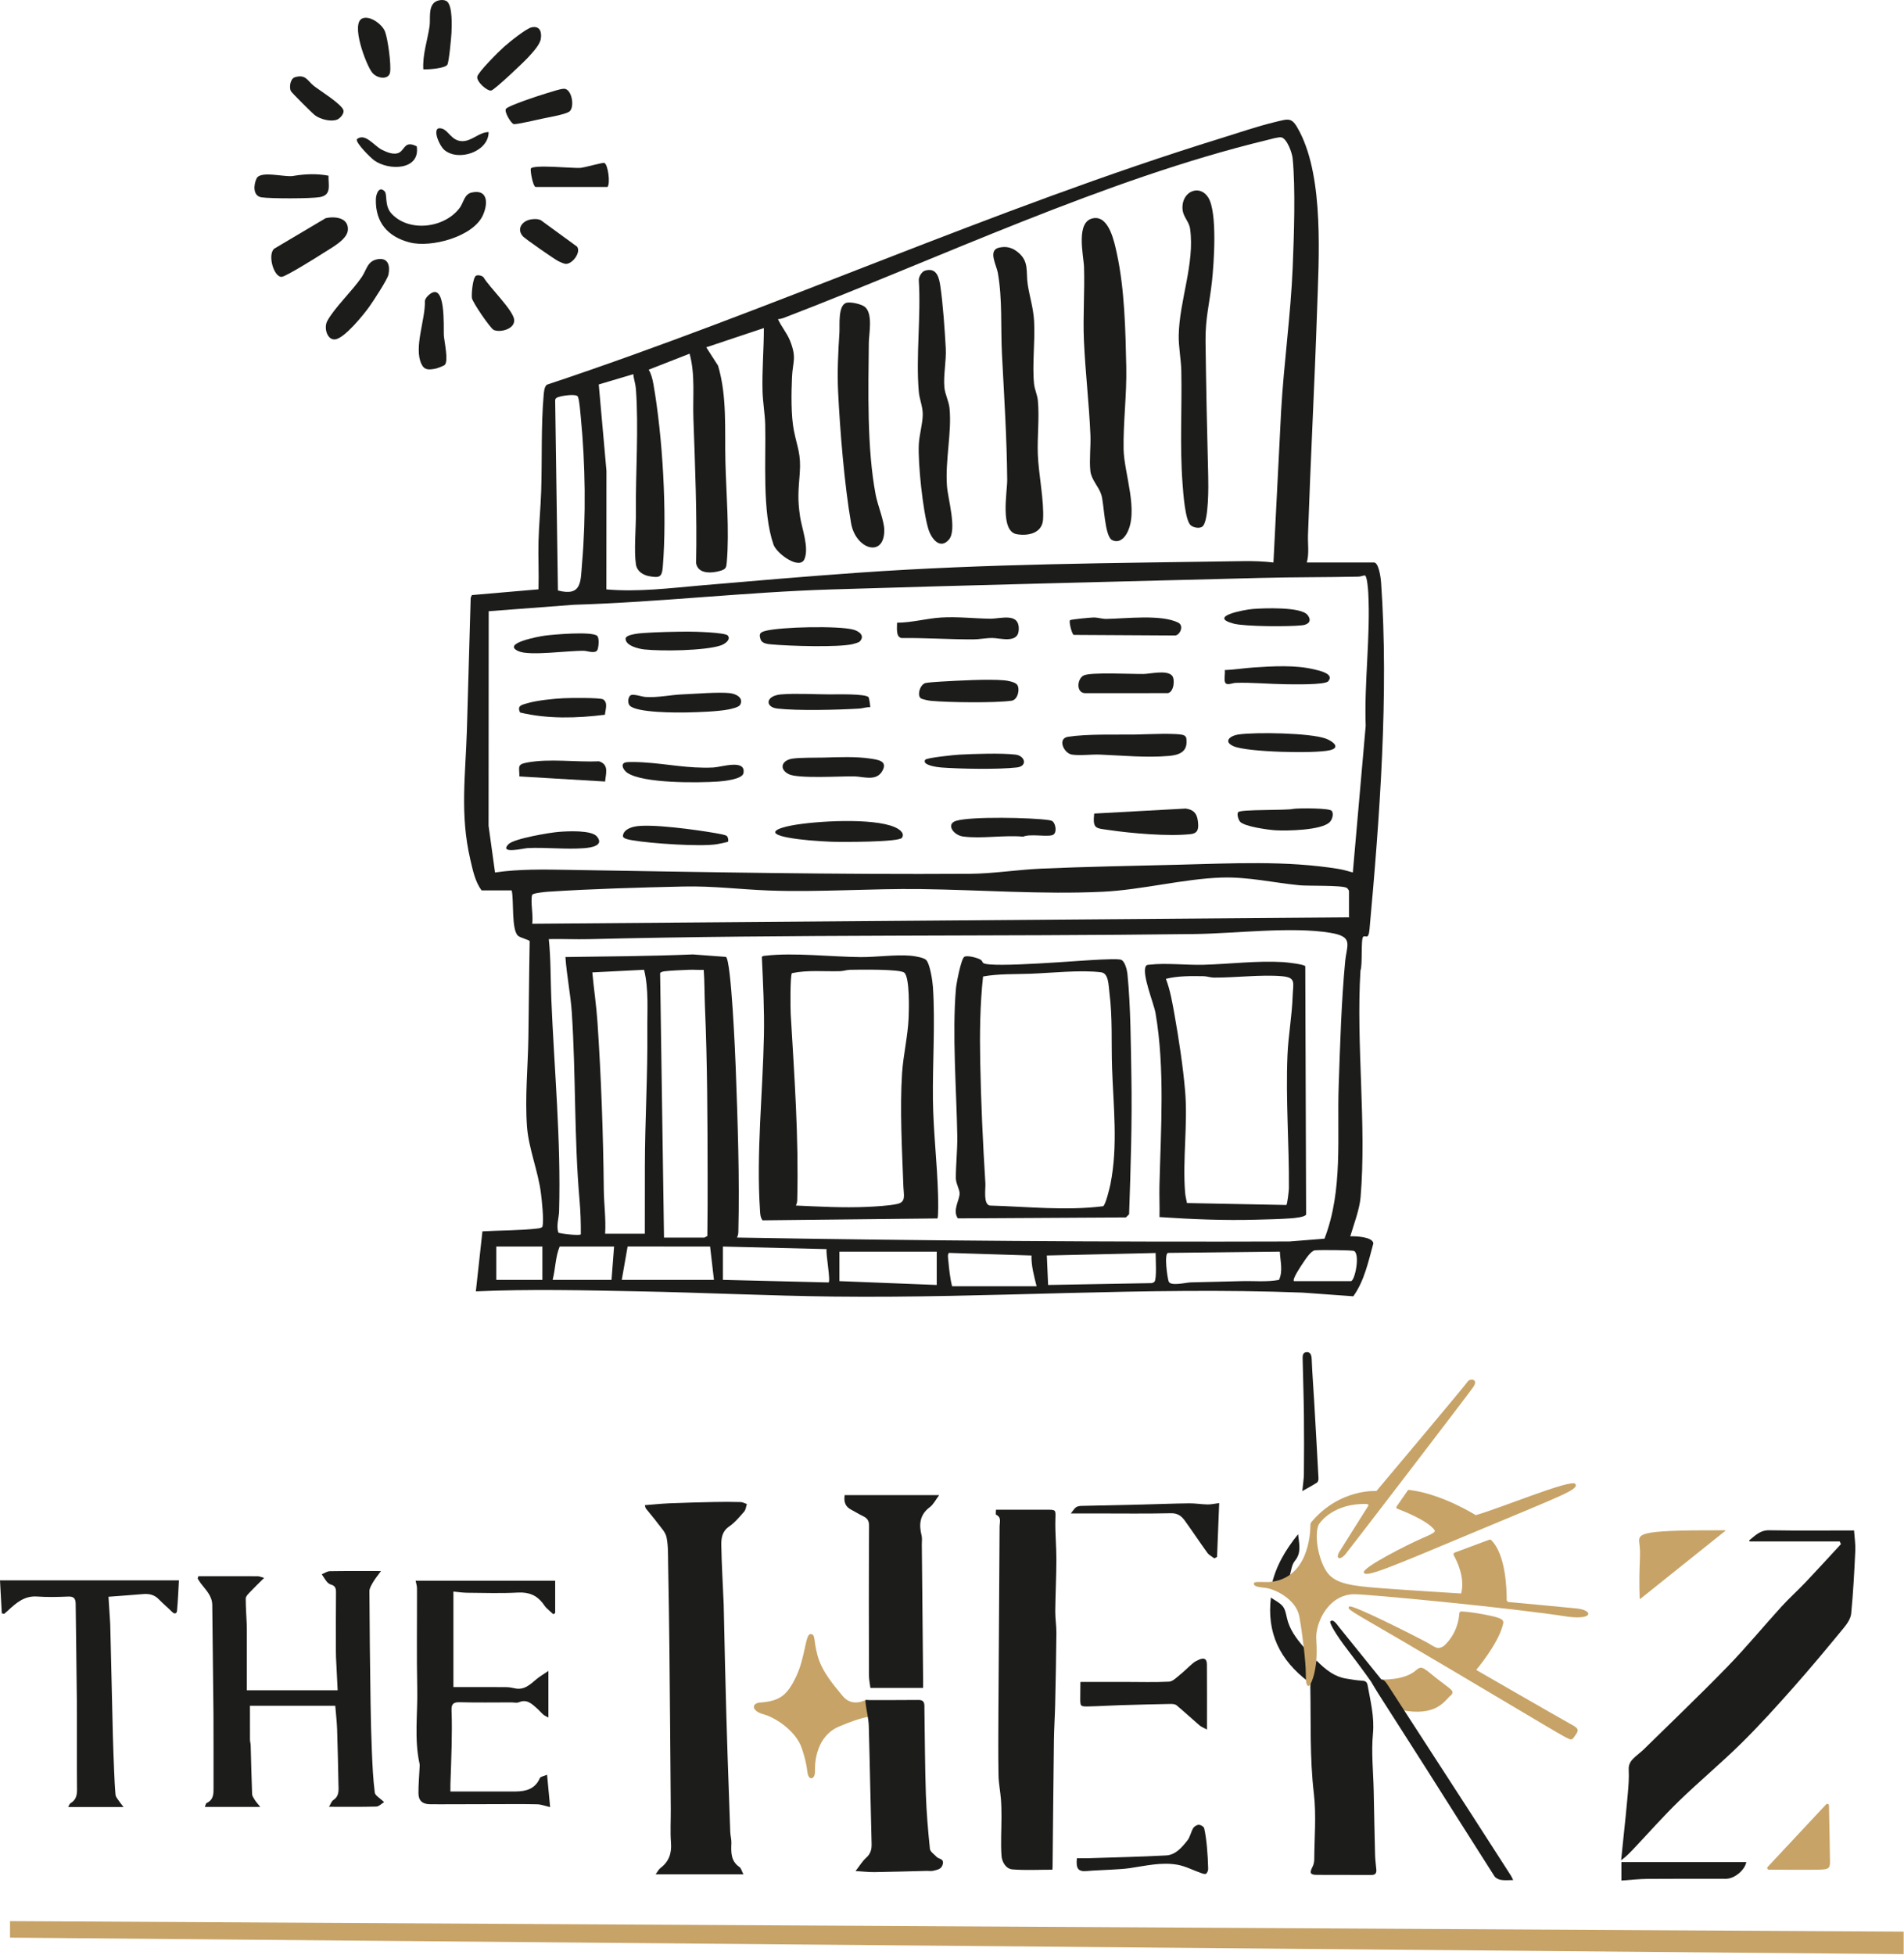 <svg width="2054" height="2108" viewBox="0 0 2054 2108" fill="none" xmlns="http://www.w3.org/2000/svg">
<g clip-path="url(#clip0_85_9)">
<path d="M519.52 960.21C512.49 950.69 510 938.18 507.34 926.8C496.02 878.37 502.21 835.66 503.69 786.9C505.13 739.5 506.3 692.06 507.78 644.56L509.07 641.71L580.91 635.51C581.44 618.29 580.49 600.95 580.93 583.72C581.38 566.02 583.23 547.66 583.81 529.96C584.9 496.37 583.59 459.37 586.47 426.25C586.78 422.73 587.18 416.62 590.19 414.77C835.25 333.31 1070.6 225.29 1317.49 148.96C1336.12 143.2 1356.07 136.31 1374.88 131.76C1391.32 127.78 1393.68 125.88 1402.17 142.36C1428.41 193.33 1422.71 278.92 1420.82 335.18C1418.11 415.63 1413.78 496.28 1411.04 576.81C1410.71 586.62 1412.48 597.3 1409.72 606.57H1482.23C1487.5 606.57 1489.6 623.82 1489.88 627.92C1498.35 748.16 1488.38 882.07 1477.38 1002.33C1476.31 1014.06 1473.12 1008.18 1470.65 1010.08C1467.86 1012.22 1470.08 1040.68 1467.65 1046.48C1462.77 1125.57 1474.37 1212.98 1467.77 1291.1C1466.66 1304.27 1460.45 1320.39 1456.67 1333.17C1462.52 1332.99 1480.87 1333.75 1481.55 1340.82C1476.2 1360.34 1471.8 1381.42 1459.9 1397.88L1404.93 1393.91C1236.2 1387.44 1068.35 1400.14 899.31 1398.17C829.14 1397.35 758.34 1393.89 688.11 1392.53C629.92 1391.4 571.47 1390.02 513.34 1392.57L520.44 1327.85C539.96 1326.74 560.87 1327.04 580.22 1324.75C581.57 1324.59 584.88 1324.05 585.21 1322.59C586.83 1315.62 584.6 1295.21 583.6 1287.08C580.67 1263.27 570.26 1238.36 568.53 1215.12C566.17 1183.35 569.56 1150.07 570.02 1118.42C570.52 1083.92 570.74 1049.46 571.41 1014.98C571.07 1013.57 561.52 1011.37 558.95 1009.2C551.46 1002.88 554.55 970.64 552.01 960.2H519.55L519.52 960.21ZM1373.77 606.58L1382.07 442.89C1385.01 391.41 1392.41 339.7 1394.54 288.22C1395.91 255.02 1397.71 202.85 1394.47 170.76C1393.88 164.88 1388.56 149.76 1382.44 148.15C1379.65 147.42 1370.09 150.25 1366.57 151.1C1191.58 193.45 1014.23 278.13 845.53 342.78C843.52 343.55 841.42 344.09 839.26 344.11C842.91 352.38 849 359.07 852.35 367.61C859.72 386.38 855.14 389.63 854.39 406.9C853.66 423.77 853.22 448.1 856.44 464.36C860.09 482.78 864.35 489.4 862.74 510.57C861.35 528.87 860.23 537.84 863.1 557.15C865 569.89 872.97 590.3 867.89 602.76C862.84 615.15 837.88 597.18 834.42 587.22C822.05 551.63 826.39 495.95 825.49 458.01C825.22 446.78 822.94 433.46 822.61 422.21C821.95 399.33 824.07 376.61 824.04 353.78L761.9 374.51L774.59 394.27C784.52 427.22 781.72 463.91 782.56 498.19C783.39 532.2 786.95 572.19 784.06 605.94C783.54 612 783.27 613.72 777.12 615.55C768.15 618.21 752.86 619.44 750.93 607.19C752.04 555.04 749.85 503.05 748.03 451.23C747.21 427.88 750.17 404.27 743.93 381.41L699.79 398.67C702.52 403.03 704.02 409.23 704.9 414.25C714.92 471.4 719.74 553.82 714.99 611.47C714.1 622.26 711.6 623.32 700.76 621.44C693.64 620.21 687.18 616.12 686.02 608.56C683.76 593.74 686.15 569.43 685.99 553.33C685.57 510.45 689.15 461.37 685.99 419.34C685.58 413.95 683.7 408.85 683.17 403.5L645.92 414.6L654.23 507.74L654.16 635.58C688.46 638.59 722.69 634.21 756.89 631.25C812.91 626.41 869.4 621.58 925.58 617.62C1065.36 607.76 1201.62 607.32 1341.23 605.11C1352.15 604.94 1362.94 605.31 1373.76 606.56M601.89 636.77C628.14 643.51 626.22 626.91 627.92 607.25C632.29 556.74 631.49 500.31 626.54 449.79C626.01 444.4 625.14 432.29 623.52 427.95C622.1 424.15 606.86 426.77 603.29 427.9C601.04 428.61 599.04 429.04 598.91 431.8L601.88 636.76L601.89 636.77ZM1459.4 940.87L1473.28 782.76C1471.59 735.93 1478.6 685.38 1476.05 638.97C1475.86 635.49 1474.79 621.11 1472.42 620.55C1471.48 620.33 1467.85 621.79 1465.68 621.84C1430.69 622.58 1395.55 622.31 1360.71 623.21C1206.06 627.2 1051.13 630.84 896.64 635.64C803.85 638.52 711.84 649.36 618.98 652.17L527.19 659.13L527.06 890.5L534.03 940.87C560.14 937.04 587.04 937.6 613.51 938.04C757.39 940.44 901.66 943.21 1045.81 942.3C1071.46 942.14 1097.52 937.85 1123.11 936.73C1172.08 934.59 1221.83 933.7 1270.82 932.51C1328.36 931.11 1387.45 927.76 1444.5 937.12C1449.62 937.96 1454.44 939.53 1459.4 940.85M574.07 965.05C572.03 971.62 575.58 988.3 574.07 996.13L1455.26 989.22V960.9C1455.26 960.19 1453.76 957.97 1452.83 957.45C1447.46 954.43 1411.42 955.57 1402.1 954.67C1374.21 951.97 1346.22 945.4 1317.77 946.34C1276.68 947.7 1231.62 959.65 1189.44 961.65C1124.26 964.74 1058.27 959.6 993.32 958.77C938.73 958.07 882.97 962.32 828.84 960.27C797.95 959.1 769.24 955.3 737.67 956C690.24 957.05 638.77 958.51 591.35 961.6C588.03 961.82 574.67 963.1 574.07 965.04M1428.82 1335.77C1449.04 1283.47 1442.26 1225.79 1444.15 1170.82C1445.65 1127.32 1447.03 1080.05 1451.13 1036.9C1452.88 1018.47 1460.57 1010.14 1435.11 1005.91C1393.4 998.98 1332.47 1006.69 1288.88 1007.24C1071.12 1009.99 852.99 1007.41 635.59 1012.76C621.09 1013.12 606.51 1012.38 592.02 1012.7C594.27 1034.06 593.85 1055.59 594.73 1077C597.89 1153.77 605.28 1228.91 603.13 1306.31C602.93 1313.46 599.89 1321.65 602.3 1329.13C603.15 1330.35 626.3 1332.91 626.58 1331.01C626.7 1318.63 626.24 1306.14 625.16 1293.83C619.3 1226.44 621.28 1159.44 616.87 1092.15C615.55 1072.02 611.34 1052.15 609.97 1032.04C655.79 1031.4 701.72 1031.14 747.46 1029.23L783.16 1031.9C788.87 1035.99 793.16 1137.29 793.68 1151.52C795.81 1209.37 797.95 1270.45 796.51 1328.43C796.45 1330.78 796.07 1332.48 795.05 1334.55C993.51 1338 1192.2 1339.43 1391.08 1338.77L1428.81 1335.76L1428.82 1335.77ZM652.8 1330.43H695.62L695.68 1257.85C695.72 1209.15 698.79 1160.2 698.33 1111.53C698.13 1089.6 700.02 1067.21 694.82 1045.78L638.99 1048.62C640.59 1066.32 643.31 1084.07 644.51 1101.82C648.55 1161.89 650.73 1222.81 651.36 1282.7C651.53 1298.61 653.8 1314.46 652.81 1330.43M716.33 1334.58H759.84C760.34 1334.58 762.08 1333.17 763.07 1332.97C763.39 1311.24 763.37 1289.33 763.35 1267.53C763.27 1206.85 763.08 1145.97 760.47 1085.3C759.91 1072.15 760.13 1059.02 759.15 1045.87C753.87 1046.13 748.47 1045.55 743.19 1045.81C735.36 1046.19 724.5 1046.49 717.12 1047.4C715.76 1047.57 712.46 1048.09 712.12 1049.56L716.32 1334.59L716.33 1334.58ZM585.12 1344.25H535.4V1380.17H585.12V1344.25ZM662.47 1344.25H603.77C599.2 1355 599.19 1368.49 596.17 1380.17H659.7L662.46 1344.25H662.47ZM670.76 1380.16H770.2L766.04 1344.26L677.06 1344.19L670.75 1380.16H670.76ZM779.87 1344.25V1380.17L893.71 1382.96C896.54 1382.55 890.55 1351.21 891.75 1347.01L779.87 1344.26V1344.25ZM1395.87 1381.54H1457.33C1461.52 1381.54 1467.47 1353.01 1460.8 1349.06C1458.98 1347.99 1423.02 1347.76 1418.57 1348.3C1414.01 1348.86 1408.09 1358.37 1405.23 1362.58C1403.44 1365.22 1393.78 1379.53 1395.87 1381.54ZM1010.52 1349.77H905.55V1381.54L1010.52 1385.68V1349.76V1349.77ZM1380.68 1349.76L1260.05 1351.09C1255.62 1352.1 1259.3 1378.03 1260.78 1381.97C1262.78 1387.31 1279.59 1383.01 1284.63 1382.87C1302.62 1382.37 1320.73 1382.13 1338.57 1381.56C1352.3 1381.12 1366.23 1382.71 1379.76 1380.21C1384.29 1370.48 1381.07 1359.88 1380.69 1349.77M1027.1 1387.07H1118.26C1115.6 1376.25 1112.43 1365.14 1112.74 1353.91L1025.02 1351.13C1021.67 1350.23 1022.77 1356.65 1022.97 1358.73C1023.86 1368.17 1024.74 1377.85 1027.1 1387.06M1242.63 1383.68C1243.53 1383.28 1244.68 1382.95 1245.36 1382.26C1248.05 1379.53 1246.67 1357.04 1246.65 1351.2L1129.3 1353.9L1130.68 1385.68" fill="#1C1C1A"/>
<path d="M414.9 206.3C418.1 209.58 414.56 221.78 422.15 230.13C441.04 250.92 479.74 246.12 496.07 223.96C500.19 218.37 500.83 209.44 508.75 207.64C526.7 203.58 526.53 219.87 520.89 232.2C510.28 255.4 465.06 267.42 441.95 261.43C418.36 255.31 404.89 239.94 405.48 214.9C405.62 209.17 408.93 200.17 414.89 206.29" fill="#1C1C1A"/>
<path d="M351.31 235.27C361.47 233 376.23 234.74 375.27 248.09C374.52 258.55 357.2 267.38 348.83 272.86C342.59 276.94 308.32 298.27 303.93 298.55C295.38 299.09 288.34 274.63 295.81 268.19L351.31 235.28V235.27Z" fill="#1C1C1A"/>
<path d="M408.009 279.45C419.059 277.89 420.929 287.11 419.059 296.14C417.959 301.46 402.509 324.98 398.409 330.73C392.199 339.42 371.809 364.62 361.699 365.98C353.069 367.14 349.009 353.62 353.059 346.14C360.699 332.02 379.979 313.77 390.119 298.95C395.829 290.63 396.189 281.12 408.009 279.45Z" fill="#1C1C1A"/>
<path d="M573.729 29.41C582.459 27.69 584.619 34.53 583.409 41.94C582.349 48.44 574.529 56.57 569.969 61.65C565.459 66.66 533.689 96.78 530.009 97.6C525.619 98.58 513.829 88.02 514.889 82.66C515.889 77.57 538.449 55.15 543.669 50.54C549.139 45.71 567.589 30.62 573.729 29.41Z" fill="#1C1C1A"/>
<path d="M479.8 393.49C478.78 394.56 471.32 397.33 469.48 397.65C462.38 398.87 457.84 399.32 454.6 392.47C446.14 374.61 459.17 344.18 458.35 324.37C458.88 322.12 460.47 320.04 462.15 318.5C481.39 300.84 478.34 353.56 478.79 361.37C479.18 368.08 484.08 389.02 479.8 393.5" fill="#1C1C1A"/>
<path d="M655.37 201.64H577.71C574.84 200.66 572.01 184.64 572.59 182.01C573.68 177.01 618.59 181.66 625.84 181.08C630.94 180.67 650.05 175.08 651.9 175.69C655.77 176.95 658.7 197.46 655.36 201.64" fill="#1C1C1A"/>
<path d="M354.39 189.46C354.06 199.47 358.04 210.23 345.16 212.55C335.69 214.26 291.72 214.31 282.04 212.78C272.62 211.3 273.53 199.26 276.77 192.5C281.2 183.24 308.79 192.07 317.93 189.46C330.01 187.54 342.4 187.18 354.39 189.46Z" fill="#1C1C1A"/>
<path d="M482.57 1.88C488.16 7.2 487.419 27.66 487.049 35.35C486.789 40.72 484.39 66.42 482.66 69.64C480.41 73.82 461.88 75.09 456.67 74.74C455.72 58.94 461.12 43.75 463.41 28.29C464.52 20.82 461.96 8.71 468.38 2.86C471.7 -0.17 479.29 -1.25 482.57 1.87" fill="#1C1C1A"/>
<path d="M608.329 95.72C617.069 95.45 620.509 116.62 613.759 120.63C608.649 123.66 591.939 126.45 585.149 127.93C580.109 129.03 557.109 134.38 554.189 133.82C551.439 133.29 543.909 120.87 545.679 117.55C547.519 114.1 583.309 102.39 589.599 100.6C594.539 99.2 603.799 95.86 608.339 95.71" fill="#1C1C1A"/>
<path d="M391.289 19.7C399.609 16.78 412.359 26.37 415.299 33.92C418.409 41.89 422.229 70.1 420.759 78.19C419.279 86.31 406.819 84.97 401.419 78.19C395.009 70.14 377.569 24.51 391.279 19.7" fill="#1C1C1A"/>
<path d="M572.33 236.69C576.01 236.02 579.89 235.85 583.39 237.41L622.52 265.97C626.98 271.9 617.89 284.42 610.7 284.56C608.46 284.6 604.76 282.76 602.56 281.76C598.89 280.1 566.88 257.78 564.33 255.08C556.85 247.11 563.19 238.35 572.32 236.69" fill="#1C1C1A"/>
<path d="M513.51 297.36C515.43 296.17 520.12 297.2 521.7 299.1C527.56 309.45 553.95 334.64 554.69 344.96C555.42 355.09 539.29 358.87 532.65 355.82C529.04 354.16 509.76 326.1 509.09 321.37C508.48 317.01 509.98 299.53 513.5 297.36" fill="#1C1C1A"/>
<path d="M318.13 83.29C329.93 79.73 331.63 87.17 338.61 92.66C345.08 97.73 368.67 112.32 370.49 118.9C371.48 122.46 366.98 127.63 363.78 128.94C357.1 131.67 345.7 128.64 339.97 124.46C337.32 122.53 314.53 99.89 313.75 98.2C311.8 93.95 313.14 84.8 318.12 83.3" fill="#1C1C1A"/>
<path d="M449.569 157.81C453.609 183.84 419.169 184.32 403.499 172.81C399.819 170.11 383.689 154.31 384.919 150.17C393.849 142.72 403.509 157.29 412.019 161.53C417.429 164.22 425.369 167.64 430.969 164.37C436.919 160.9 436.739 151.34 449.569 157.82" fill="#1C1C1A"/>
<path d="M527.11 142.43C527.28 163.45 494.67 174.57 479.44 161.79C473.5 156.8 464.8 135.64 476.37 138.56C484.09 140.5 486.99 152.16 498.79 152.22C509.09 152.27 517.05 142.42 527.11 142.43Z" fill="#1C1C1A"/>
<path d="M1225.7 792.09C1234.23 791.96 1273.22 789.99 1277.68 793.17C1280.19 794.95 1279.84 796.46 1279.98 799.26C1280.57 811.25 1271.19 814.24 1261.18 815.15C1236.93 817.34 1210.83 814.69 1186.68 813.73C1177.35 813.36 1165.02 815.07 1156.32 813.71C1147.57 812.34 1140.38 796.34 1152.18 794.54C1173.54 791.28 1203.44 792.43 1225.7 792.1" fill="#1C1C1A"/>
<path d="M967.7 671.49C983.41 671.49 999.87 666.85 1015.3 665.91C1032.84 664.85 1050.69 666.92 1067.99 667.21C1079.39 667.41 1100.9 659.58 1098.9 680.35C1097.59 693.97 1078.67 688.05 1070.67 688.01C1063.33 687.98 1056.53 689.49 1049.96 689.51C1024.09 689.59 998.41 687.76 972.55 688.06C966.1 686.87 967.87 676.49 967.71 671.48" fill="#1C1C1A"/>
<path d="M1180.4 877.32L1279.04 871.93C1287.26 873.06 1291.12 876.81 1292.2 885.09C1293.2 892.72 1292.98 898.51 1284.7 899.46C1261.05 902.19 1220.54 898.66 1196.46 895.11C1182.11 893 1178.62 894.18 1180.39 877.32" fill="#1C1C1A"/>
<path d="M973.059 903.41C969.919 908.31 906.139 908.11 896.589 907.7C882.389 907.1 863.869 905.81 849.989 903.19C825.309 898.53 838.539 893.06 854.129 890.13C880.039 885.26 941.329 881.79 964.929 891.84C969.059 893.6 976.599 897.89 973.059 903.4" fill="#1C1C1A"/>
<path d="M1097.12 738.21C1100.51 742.18 1098.42 754.63 1091.25 755.64C1073.17 758.18 1023.24 757.53 1004.33 755.76C1001.94 755.54 995.249 754.22 993.509 753.12C988.989 750.27 992.419 737.61 998.829 736.47C1002.56 735.8 1011.08 735.24 1015.32 735C1033.76 733.96 1065.52 732.13 1083.1 733.63C1086.92 733.96 1094.66 735.32 1097.14 738.22" fill="#1C1C1A"/>
<path d="M1154.28 668.85C1155.11 667.88 1176.55 665.91 1179.7 665.88C1184.65 665.84 1188.83 667.49 1193.46 667.42C1214.55 667.11 1252.76 662.29 1270.97 671.4C1277.39 674.61 1273.25 684.29 1268.08 685.29L1158.28 684.66C1156.09 683.35 1153 670.35 1154.28 668.86" fill="#1C1C1A"/>
<path d="M1264.3 728.49C1267.87 732.31 1266.4 746.49 1259.8 747.45L1171.41 747.51C1160.66 748.06 1161.65 732.21 1168.97 728.44C1176.42 724.6 1221.51 727.03 1233.65 726.82C1241.09 726.69 1258.47 722.26 1264.31 728.5" fill="#1C1C1A"/>
<path d="M888.699 816.95C904.939 816.52 923.199 815.67 939.229 818.09C947.949 819.41 957.919 820.88 951.699 831.62C945.169 842.89 931.179 837.38 921.499 837.21C906.919 836.95 860.609 839.93 850.729 834.77C839.909 829.12 843.419 819.63 855.259 818.04C864.259 816.84 878.879 817.21 888.689 816.95" fill="#1C1C1A"/>
<path d="M679.41 760.94C676.94 758.36 677.36 752.67 679.73 750.19C682.25 747.55 692.1 751.31 696.33 751.6C709.7 752.51 723.04 749.33 736.3 748.8C749.69 748.27 775.52 746.09 787.46 747.48C793.92 748.23 802.37 752.34 798.54 759.93C797.14 762.71 788.98 764.46 785.73 765.08C774.02 767.33 754.26 767.95 741.94 768.25C730.28 768.54 686.84 768.7 679.41 760.94Z" fill="#1C1C1A"/>
<path d="M674.41 822.27C677.29 821.32 689.6 821.85 693.53 822.08C719.52 823.61 742.53 828.96 769.57 827.65C778.3 827.23 804.9 818.2 802.02 833.78C800.8 840.34 780.97 842.36 775.03 842.77C753.49 844.27 693.83 845 676.72 833.38C672.73 830.67 668.87 824.09 674.42 822.26" fill="#1C1C1A"/>
<path d="M1135.86 885.98C1138.76 888.72 1140.39 897.66 1136.22 900.14C1131.32 903.05 1111.02 898.76 1103.81 902.25C1083.44 900.3 1058.77 904.74 1038.96 902.07C1028.51 900.67 1020.1 888.59 1031.47 885.15C1047.61 880.27 1113 881.65 1131.31 884.36C1132.84 884.59 1134.73 884.91 1135.86 885.98Z" fill="#1C1C1A"/>
<path d="M1395.59 872.21C1401.37 871.46 1434.41 871.23 1436.71 874.47C1438.99 877.7 1437.26 883.59 1434.63 886.38C1426.11 895.45 1388.28 896.09 1375.79 895.34C1368.08 894.88 1342.91 891.41 1337.91 886.26C1336 884.29 1334.09 878.05 1335.68 875.86C1338.1 872.52 1387.97 874.19 1395.59 872.21Z" fill="#1C1C1A"/>
<path d="M1336.15 792.04C1354.53 789.38 1413.6 790.29 1430.37 796.54C1437.42 799.17 1446.95 806.1 1434.63 809.03C1418.34 812.89 1345.67 811.11 1330.96 804.8C1319.4 799.84 1326.54 793.43 1336.15 792.04Z" fill="#1C1C1A"/>
<path d="M927.319 691.9C926.359 692.86 921.409 694.25 919.699 694.64C903.409 698.32 851.229 696.63 833.069 694.97C828.579 694.56 822.149 694.24 820.539 689.54C818.509 683.6 819.909 681.93 825.389 680.43C841.729 675.96 905.099 674.63 920.809 679.05C927.029 680.8 933.459 685.75 927.329 691.9" fill="#1C1C1A"/>
<path d="M1432.82 734.7C1429.24 738.78 1394.15 737.96 1386.84 737.87C1369.04 737.65 1351.04 735.83 1332.97 736.37C1329.39 736.48 1322.92 739.89 1321.49 735.53C1320.37 732.11 1321.81 726.42 1321.28 722.61C1331.6 722.21 1342.02 720.48 1352.31 719.8C1373.38 718.39 1397.54 716.95 1417.98 721.92C1423.08 723.16 1439.96 726.57 1432.81 734.71" fill="#1C1C1A"/>
<path d="M785.27 685.45C788.69 690.27 781.34 694.76 777.48 696.04C760 701.82 713.93 702.33 695.1 700.35C689.22 699.73 674.69 696.37 674.89 688.71C675.01 683.94 691.16 682.84 694.95 682.58C709.01 681.59 727.72 681.22 741.84 681.13C748.22 681.09 782.76 681.92 785.28 685.46" fill="#1C1C1A"/>
<path d="M652.789 842.78L560.259 837.27C560.499 827.3 557.209 824.5 568.189 822.39C592.409 817.75 621.459 822.09 646.289 820.98C657.239 824.66 653.559 833.92 652.789 842.78Z" fill="#1C1C1A"/>
<path d="M652.609 770.76C622.339 774.57 590.859 775.49 561.069 768.36C557.369 760.83 563.179 760.04 569.039 758.32C579.509 755.25 596.789 753.52 607.859 752.95C614.309 752.62 647.839 752.16 650.829 754.29C656.179 758.1 652.959 765.45 652.609 770.77" fill="#1C1C1A"/>
<path d="M785.34 907.66C784.95 908.13 775.31 910.05 773.52 910.35C755.69 913.29 701.33 909.5 682.65 906.19C679.91 905.71 671.87 904.69 672.03 901.5C672.32 895.48 679.09 892.63 684.21 891.47C700.7 887.71 753.1 895.11 771.89 898.43C774.55 898.9 782.49 900.18 784.03 901.49C785.52 902.75 786.08 906.77 785.34 907.66Z" fill="#1C1C1A"/>
<path d="M937.05 751.91C937.59 752.64 939.11 762.29 938.72 762.67C934.71 762.29 930.97 763.87 927.02 764.11C904.23 765.53 860.43 766.6 838.54 764.09C825.14 762.55 825.58 750.25 842.67 748.82C858.06 747.52 879.07 748.77 895.14 748.82C901.78 748.84 934.08 747.89 937.05 751.93" fill="#1C1C1A"/>
<path d="M644.17 685.65C646.75 687.9 645.83 697.95 644.5 700.85C642.43 705.34 633.65 701.92 630.07 701.83C613.24 701.43 571.43 707.7 559.26 702.21C540.38 693.69 582.19 686.22 587.39 685.51C596.65 684.24 638.4 680.62 644.17 685.65Z" fill="#1C1C1A"/>
<path d="M1351.4 656.72C1362.95 655.77 1403.35 654.19 1410.48 663.1C1415.51 669.39 1411.84 673.48 1404.88 674.29C1391.2 675.87 1342.94 675.77 1330.68 672.47C1302.53 664.9 1342.16 657.48 1351.4 656.72Z" fill="#1C1C1A"/>
<path d="M602.799 897.08C611.909 896.35 637.989 894.9 643.939 902.06C652.189 912 637.409 914.1 630.059 914.67C610.519 916.19 588.989 913.6 569.179 914.56C565.119 914.76 538.019 921.44 548.469 910.42C554.269 904.31 593.089 897.85 602.799 897.07" fill="#1C1C1A"/>
<path d="M998.099 819.33C999.599 817.1 1029.92 814.05 1034.71 813.8C1051.08 812.95 1079.85 811.94 1095.49 813.76C1105.7 814.95 1108.98 826.22 1096.87 827.62C1077.62 829.86 1035.19 829.19 1015.31 827.64C1011.86 827.37 994.109 825.28 998.099 819.32" fill="#1C1C1A"/>
<path d="M1180.09 235.22C1196.76 233.08 1202.27 261.66 1204.84 273.4C1213.23 311.8 1214.18 356.43 1215 395.86C1215.61 425.59 1211.61 455.8 1212.11 484.37C1212.57 510.44 1229.1 552.1 1215.23 575.79C1211.93 581.43 1206.49 585.69 1199.74 582.41C1191.51 578.41 1191.19 543.09 1188.03 533.35C1185.14 524.42 1177.3 517.4 1176.26 507.82C1174.97 495.86 1176.84 481.46 1176.32 469.08C1174.89 434.98 1170.78 400.94 1169.3 366.97C1168.16 340.79 1170.25 314.32 1169.42 288.12C1169.01 275.28 1159.76 237.84 1180.09 235.23" fill="#1C1C1A"/>
<path d="M1077.8 267.05C1085.49 265.33 1091.56 266.89 1097.57 271.55C1110.77 281.82 1106.46 293.1 1108.76 307.33C1110.9 320.59 1114.76 332.29 1115.55 346.12C1116.8 367.92 1113.41 392.52 1115.5 413.85C1116.09 419.85 1119.03 425.83 1119.62 431.83C1121.4 449.94 1118.88 471.26 1119.57 489.9C1120.37 511.24 1126.53 540.4 1125.21 560.35C1124.25 574.84 1109.48 578.23 1096.92 576.1C1078.46 572.97 1086.66 530.97 1086.55 517.4C1086.16 471.89 1083.25 427.61 1080.91 382.15C1079.4 352.92 1081.56 322.97 1076.41 294.09C1074.91 285.66 1065.47 269.8 1077.8 267.04" fill="#1C1C1A"/>
<path d="M1297.46 567.52C1294.4 570.42 1287.65 569.02 1284.64 566.56C1278.35 561.4 1276.41 530.69 1275.72 521.6C1272.63 480.87 1275.21 440.87 1274.38 400C1274.13 387.54 1271.32 374.14 1271.58 361.39C1272.36 323.8 1289.02 284.36 1283.87 246.85C1282.58 237.42 1274.82 233.59 1275.67 221.89C1276.87 205.33 1294.99 199.01 1303.61 213.29C1313.39 229.5 1309.61 283.33 1307.46 303.35C1304.89 327.2 1300.18 342.89 1300.51 368.34C1301.14 416.66 1302.11 464.92 1303.38 513.27C1303.65 523.29 1304.05 561.25 1297.45 567.52" fill="#1C1C1A"/>
<path d="M913.46 326.44C918.11 325.4 929.57 328 933.13 331.03C941.92 338.53 937.37 359.93 937.27 369.6C936.73 421.06 935.13 483.48 944.67 533.61C946.8 544.79 953.85 561.76 953.94 571.41C954.22 602.13 923.07 592.54 918.14 564.29C910.97 523.26 906.14 464.19 904.13 422.21C903.12 401.14 904.21 379.46 905.55 358.59C906.05 350.88 903.69 328.62 913.47 326.44" fill="#1C1C1A"/>
<path d="M997.689 291.9C1010.64 288.02 1013.08 299.33 1014.5 309.05C1017.26 327.83 1019.17 355.81 1020.25 375.14C1021.04 389.36 1017.5 404.76 1018.82 418.01C1019.57 425.48 1023.57 432.66 1024.32 440.14C1026.94 466.22 1019.48 496.54 1021.59 524.38C1022.63 538.11 1032.56 571.44 1023.73 581.81C1014.05 593.16 1004.64 580.75 1001.55 570.68C995.579 551.23 990.09 499.29 991.21 478.82C991.76 468.74 995.359 456.86 995.449 447.06C995.529 438.32 991.85 430.57 991.15 422.22C987.93 383.75 993.679 340.9 991.169 301.96C991.079 298.51 994.419 292.9 997.699 291.92" fill="#1C1C1A"/>
<path d="M999.09 1035.19C1003.31 1039.49 1006 1057.99 1006.43 1064.45C1009.01 1103.22 1005.95 1146.66 1006.43 1186.12C1006.85 1220.01 1010.98 1254.19 1011.95 1288.23C1012.07 1292.29 1012.51 1312.17 1011.29 1313.93L822.62 1315.97C820.1 1312.7 820.11 1308.81 819.85 1304.93C815.79 1244.09 822.86 1178.06 824.11 1117.05C824.69 1088.55 823.15 1060.33 821.87 1031.97C822.89 1030.59 824.57 1030.76 826.06 1030.59C856.27 1027.04 897.24 1031.87 928.27 1032.1C945.86 1032.23 965.39 1029.23 982.25 1030.6C986.17 1030.92 996.56 1032.59 999.09 1035.17M975.64 1048.99C971.18 1044.81 926.17 1045.68 917.23 1045.8C913.29 1045.85 909.96 1047.2 906.3 1047.3C888.93 1047.79 871.38 1045.84 854.29 1049.43C852.34 1052.16 852.65 1087.44 853 1093.58C856.95 1160.84 861.73 1225.97 860.04 1293.91C859.98 1296.26 859.6 1297.96 858.58 1300.03C883.95 1301.18 909.82 1302.61 935.29 1301.48C944.55 1301.07 959.26 1300.24 968.02 1298.3C977.58 1296.18 974.91 1288.75 974.58 1280.03C973.15 1241.2 970.61 1195.67 973.16 1157.01C974.43 1137.8 979.35 1117.56 980.19 1097.73C980.57 1088.7 981.51 1054.5 975.63 1048.99" fill="#1C1C1A"/>
<path d="M1060.66 1038.51C1068.85 1044.24 1169.69 1035.31 1187.95 1034.76C1193.35 1034.6 1204.04 1033.94 1208.73 1034.81C1213.56 1035.7 1215.87 1046.32 1216.3 1050.72C1219.73 1085.01 1219.9 1126.45 1220.52 1161.16C1221.39 1210.53 1219.7 1260.25 1218.06 1309.39L1214.61 1312.84L1033.3 1313.87C1027.24 1305.11 1035.21 1294.26 1035.22 1286.92C1035.22 1282.67 1031.14 1276.15 1031.14 1270.33C1031.14 1255.39 1032.95 1239.96 1032.69 1224.7C1031.85 1175.08 1027.05 1114.76 1031.27 1065.92C1031.75 1060.4 1036.72 1034.47 1040.15 1031.92C1043.07 1029.75 1054.81 1032.94 1058.05 1035.01C1059.53 1035.96 1059.95 1038.01 1060.67 1038.51M1060.51 1053.03C1057.22 1083.17 1056.85 1114.11 1057.43 1144.69C1058.24 1187.69 1060.28 1232.88 1063 1275.88C1063.39 1282.02 1060.5 1298.72 1067.84 1300.04C1108.49 1301.18 1149.65 1305.85 1190.09 1300.74C1192.73 1299.2 1197.15 1280.88 1197.95 1276.83C1206.17 1235.42 1201.09 1193.26 1199.68 1151.58C1198.75 1124 1200.31 1097.93 1196.8 1070.2C1195.86 1062.75 1196.05 1049.62 1188.06 1048.55C1166.91 1045.7 1134.02 1049.2 1112.09 1050.05C1094.92 1050.72 1077.4 1049.94 1060.5 1053.02" fill="#1C1C1A"/>
<path d="M1408.11 1041.91L1409.01 1309.72C1407.65 1312.6 1396.26 1313.56 1392.41 1313.84C1380.36 1314.72 1367.21 1314.95 1355.19 1315.29C1320.4 1316.28 1285.49 1314.78 1250.85 1312.48C1251.12 1301.21 1250.53 1289.86 1250.8 1278.57C1252.25 1218.52 1256.86 1151.7 1246.52 1092.33C1244.7 1081.89 1231.05 1049.12 1236.26 1041.63C1237.25 1040.21 1238.94 1040.45 1240.42 1040.27C1257.48 1038.21 1280.54 1040.91 1298.55 1040.39C1326.96 1039.57 1355.7 1035.84 1384.19 1037.5C1388.04 1037.73 1406.77 1039.83 1408.1 1041.91M1257.75 1055.55C1262.41 1067.76 1264.69 1081.06 1266.99 1093.96C1271.67 1120.23 1276.2 1149.88 1278.47 1176.41C1281.53 1212.22 1275.65 1249.86 1278.43 1285.59C1278.74 1289.55 1279.7 1293.46 1280.49 1297.34L1387.68 1299.44C1388.75 1298.68 1390.41 1284.1 1390.44 1281.44C1390.8 1233.84 1386.87 1185.45 1388.92 1137.67C1389.82 1116.62 1393.79 1095.25 1394.49 1074.17C1394.97 1059.81 1398.58 1054.08 1382.81 1052.72C1360.61 1050.81 1332.82 1054.37 1309.49 1054.22C1305.54 1054.19 1302.18 1052.76 1298.56 1052.72C1284.88 1052.54 1271.07 1052.24 1257.76 1055.56" fill="#1C1C1A"/>
<path d="M414.36 1943.39C411.65 1944.99 408.82 1948.09 405.89 1948.18C389.27 1948.66 372.64 1948.41 354.91 1948.41C356.75 1945.43 357.6 1942.46 359.56 1941.16C366.28 1936.72 365.24 1930.14 365.11 1923.79C364.71 1904.19 364.35 1884.59 363.68 1865C363.4 1856.73 362.4 1848.49 361.67 1839.48H269.63C269.63 1851.27 269.59 1863.64 269.67 1876.01C269.68 1878.04 270.36 1880.06 270.42 1882.1C270.93 1899.61 271.28 1917.13 271.97 1934.63C272.06 1936.84 273.69 1939.09 274.94 1941.11C276.18 1943.11 277.84 1944.85 280.79 1948.55H220.98C221.7 1946.94 221.95 1944.79 222.99 1944.3C230.88 1940.56 230.39 1933.65 230.36 1926.64C230.26 1900.47 230.49 1874.3 230.28 1848.13C229.97 1809.08 229.3 1770.03 228.99 1730.98C228.91 1720.82 222.04 1714.63 216.65 1707.47C215.4 1705.81 214.37 1704 213.23 1702.25C213.5 1701.41 213.78 1700.58 214.05 1699.74C228.5 1699.74 242.96 1699.74 257.41 1699.74C264.39 1699.74 271.38 1699.68 278.36 1699.8C279.81 1699.83 281.25 1700.54 284.95 1701.56C278.78 1707.72 273.66 1712.65 268.77 1717.81C267.17 1719.5 265.08 1721.77 265.08 1723.77C265.08 1732.95 265.76 1742.12 266.16 1751.3C266.25 1753.38 266.27 1755.47 266.27 1757.55C266.27 1779.21 266.27 1800.86 266.27 1822.77H364.26C363.67 1810.96 363.06 1799.1 362.48 1787.23C362.39 1785.38 362.36 1783.53 362.36 1781.68C362.36 1760.14 362.23 1738.6 362.46 1717.07C362.51 1712.81 361.58 1710.15 357.31 1708.86C355.64 1708.35 353.88 1707.26 352.78 1705.92C350.66 1703.36 348.98 1700.43 347.11 1697.65C350.02 1696.49 352.92 1694.38 355.85 1694.33C373.51 1694.02 391.18 1694.17 411.05 1694.17C407.62 1698.88 404.82 1702.18 402.67 1705.86C400.83 1709 398.51 1712.59 398.52 1715.98C398.69 1756.19 399.18 1796.4 399.76 1836.61C400.01 1854.13 400.44 1871.65 401.18 1889.15C401.8 1903.81 402.47 1918.51 404.29 1933.04C404.71 1936.35 409.97 1939.05 414.37 1943.38L414.36 1943.39Z" fill="#1C1C1A"/>
<path d="M448.35 1704.61H598.92V1739.49C598.25 1739.9 597.58 1740.32 596.91 1740.73C594.38 1738.46 591.75 1736.28 589.35 1733.87C587.92 1732.44 586.87 1730.63 585.63 1729.01C578.82 1720.14 570.24 1716.75 558.73 1717.38C540.49 1718.37 522.16 1717.73 503.87 1717.59C499.11 1717.55 494.35 1716.79 489.12 1716.31V1819.3H501.3C516.12 1819.3 530.94 1819.23 545.76 1819.36C548.92 1819.39 552.13 1819.89 555.21 1820.61C565.49 1822.98 571.88 1816.51 578.75 1810.75C582.13 1807.92 586.01 1805.69 591.61 1801.87V1852.2C589 1850.71 587.34 1850.08 586.1 1848.99C583.68 1846.85 581.61 1844.3 579.17 1842.17C573.68 1837.38 568.46 1832.02 559.86 1835.64C557.5 1836.63 554.37 1835.82 551.59 1835.82C533.03 1835.82 514.47 1836.16 495.92 1835.65C488.66 1835.45 486.84 1837.91 487.12 1844.78C487.64 1857.26 487.45 1869.79 487.22 1882.29C486.96 1896.33 486.33 1910.37 485.89 1924.41C485.82 1926.66 485.88 1928.92 485.88 1931.91H525.22C535.64 1931.91 546.06 1931.99 556.48 1931.89C567.7 1931.78 577.41 1929.08 582.41 1917.41C583.08 1915.84 586.49 1915.45 590.17 1913.84C591.32 1926.05 592.34 1936.81 593.47 1948.74C588.04 1947.51 583.81 1945.81 579.53 1945.71C564.91 1945.35 550.27 1945.53 535.63 1945.55C515.2 1945.58 494.77 1945.65 474.33 1945.7C470.86 1945.7 467.38 1945.65 463.91 1945.64C455.87 1945.62 451.46 1941.88 451.42 1933.79C451.38 1924.62 452.2 1915.45 452.63 1906.28C452.69 1904.89 452.92 1903.44 452.63 1902.12C446.7 1875.39 450.68 1848.32 450.12 1821.43C449.36 1785.26 449.95 1749.07 449.85 1712.88C449.85 1710.23 448.92 1707.59 448.35 1704.61Z" fill="#1C1C1A"/>
<path d="M1.93 1739.7C1.29 1728 0.66 1716.3 0 1704.24H193.04C192.39 1715.34 191.97 1726.26 190.95 1737.13C190.69 1739.85 188.47 1741.07 185.71 1738.29C181.04 1733.58 175.87 1729.35 171.26 1724.59C166.52 1719.69 160.89 1718.48 154.43 1719.02C142.38 1720.04 130.32 1720.89 117.03 1721.9C117.65 1731.49 118.23 1740.59 118.81 1749.69C118.87 1750.61 118.91 1751.54 118.93 1752.46C119.4 1771.83 119.87 1791.19 120.32 1810.56C120.79 1830.62 121.19 1850.69 121.74 1870.75C122.09 1883.87 122.58 1896.98 123.13 1910.09C123.48 1918.58 123.86 1927.07 124.63 1935.52C124.81 1937.52 126.5 1939.45 127.7 1941.28C128.99 1943.24 130.51 1945.04 133.26 1948.66H73.55C74.47 1947.11 74.94 1945.23 76.11 1944.53C82.05 1941.03 83.17 1935.91 83.1 1929.36C82.79 1897.86 83.14 1866.36 82.91 1834.87C82.66 1799.75 81.96 1764.64 81.63 1729.52C81.57 1723.69 79.55 1721.45 73.47 1721.7C62.37 1722.15 51.2 1722.47 40.14 1721.66C26.51 1720.66 17.65 1728.37 8.75 1736.63C7.33 1737.95 5.83 1739.18 4.37 1740.45C3.55 1740.2 2.73 1739.95 1.92 1739.7H1.93Z" fill="#1C1C1A"/>
<path d="M1444.31 1754.33C1438.76 1746.66 1437.17 1747.19 1435.32 1748.25C1433.47 1749.31 1440.15 1761.47 1454.79 1780.52C1469.44 1799.56 1479.04 1813.35 1479.04 1813.35H1491.96L1444.32 1754.34L1444.31 1754.33Z" fill="#1C1C1A"/>
<path d="M1489.32 1811.08C1489.32 1811.08 1514.4 1812.78 1527.63 1801.14C1535.04 1794.5 1536.36 1800.35 1559.1 1817.01C1564.39 1821.51 1570.47 1823.89 1564.39 1828.91C1558.31 1833.94 1549.58 1851.66 1511.23 1843.99L1489.32 1811.08Z" fill="#C7A367"/>
<path d="M933.61 1833.23C933.61 1833.23 919.47 1841.46 909.13 1829.01C898.79 1816.56 886.44 1802.17 881.87 1784.99C877.3 1767.8 879.99 1762.16 874.35 1762.16C868.71 1762.16 868.98 1786.33 859.04 1807.55C849.1 1828.77 840.78 1834.17 821.17 1835.9C810.16 1836.13 810.43 1845.15 823.59 1848.64C836.75 1852.13 858.82 1866.82 864.99 1885.35C867.68 1893.68 869.72 1900.21 871.12 1911.48C872.24 1920.55 879.45 1919.27 879.18 1909.87C878.91 1900.47 880.52 1872.27 905.23 1861.8C929.94 1851.33 938.06 1851.31 938.06 1851.31" fill="#C7A367"/>
<path d="M801.98 2021.22H707.3C709.31 2018.53 710.5 2015.93 712.51 2014.41C721.67 2007.48 724.72 1998.6 723.84 1987.18C722.91 1975.14 723.71 1962.98 723.62 1950.88C723.19 1894.86 722.77 1838.83 722.21 1782.81C721.89 1750.77 721.38 1718.72 720.79 1686.68C720.61 1676.98 720.96 1667.08 719.03 1657.69C717.89 1652.15 712.96 1647.29 709.35 1642.4C705.4 1637.06 700.95 1632.09 696.86 1626.85C696.12 1625.91 696.06 1624.44 695.66 1623.14C704.81 1622.43 713.48 1621.49 722.19 1621.13C738.39 1620.46 754.6 1620.05 770.81 1619.71C780.17 1619.51 789.54 1619.53 798.9 1619.78C801.18 1619.84 803.43 1621.16 805.7 1621.91C804.8 1624.64 804.6 1628 802.85 1629.99C797.8 1635.76 792.77 1641.91 786.54 1646.18C778.86 1651.44 778 1658.92 778.13 1666.36C778.5 1687.61 779.79 1708.85 780.71 1730.1C780.73 1730.57 780.71 1731.03 780.73 1731.5C781.2 1752.6 781.64 1773.7 782.14 1794.8C782.57 1812.87 783.04 1830.95 783.54 1849.02C783.96 1864.07 784.43 1879.11 784.93 1894.16C785.84 1921.23 786.75 1948.29 787.77 1975.35C787.92 1979.46 789.17 1983.58 789.01 1987.66C788.62 1997.42 788.23 2006.86 797.7 2013.38C799.53 2014.64 800.13 2017.69 801.99 2021.24L801.98 2021.22Z" fill="#1C1C1A"/>
<path d="M1984.69 1662.25H1887.89C1887.11 1662.25 1886.78 1661.27 1887.39 1660.78C1894.03 1655.38 1899.16 1650.04 1908.44 1650.2C1939.13 1650.75 1969.84 1650.4 2000.11 1650.4C2000.62 1658 2001.78 1665.24 2001.45 1672.41C2000.39 1694.96 1999.22 1717.54 1997.03 1740C1996.51 1745.39 1992.68 1751.03 1989.04 1755.46C1971.22 1777.09 1953.33 1798.67 1934.73 1819.63C1916.48 1840.21 1898.01 1860.68 1878.43 1879.97C1856.73 1901.35 1833.24 1920.9 1811.35 1942.1C1794.67 1958.26 1779.26 1975.74 1763.3 1992.64C1758.95 1997.25 1754.65 2001.91 1748.85 2006.06C1749.72 1997.48 1750.56 1988.9 1751.49 1980.33C1753.15 1965.05 1754.69 1949.77 1756.04 1934.46C1756.8 1925.81 1757.48 1917.1 1757.02 1908.48C1756.67 1901.8 1759.89 1898.16 1764.05 1894.42C1767.12 1891.66 1770.49 1889.2 1773.43 1886.31C1803.61 1856.68 1834.21 1827.47 1863.69 1797.15C1883.91 1776.35 1902.39 1753.86 1921.95 1732.4C1930.25 1723.29 1939.5 1715.06 1947.98 1706.11C1960.79 1692.6 1973.31 1678.82 1985.95 1665.16C1985.34 1663.77 1985.29 1663.64 1984.68 1662.25H1984.69Z" fill="#1C1C1A"/>
<path d="M1135.34 2016.24C1120.29 2016.24 1106.13 2017.06 1092.13 2015.9C1085.02 2015.31 1080.89 2007.71 1080.43 2001.42C1079.41 1987.48 1080.37 1973.4 1080.38 1959.38C1080.38 1953.02 1080.29 1946.64 1079.79 1940.3C1079.1 1931.63 1077.32 1923 1077.17 1914.33C1076.79 1891.53 1076.93 1868.73 1077.06 1845.92C1077.46 1779.23 1078 1712.54 1078.35 1645.84C1078.37 1641.53 1080.64 1636.19 1074.51 1633.42C1073.91 1633.15 1074.43 1630.39 1074.43 1628.03H1123.29C1125.15 1628.03 1127.01 1628.03 1128.87 1628.03C1139.63 1628.03 1138.81 1628.01 1138.53 1638.94C1138.16 1653.26 1139.65 1667.61 1139.61 1681.95C1139.56 1700.48 1138.59 1719 1138.4 1737.53C1138.32 1745.35 1139.7 1753.18 1139.62 1761C1139.37 1786.97 1138.85 1812.95 1138.27 1838.92C1137.99 1851.4 1137.12 1863.87 1136.96 1876.35C1136.38 1921.87 1135.98 1967.39 1135.51 2012.9C1135.5 2014.24 1135.37 2015.59 1135.33 2016.22L1135.34 2016.24Z" fill="#1C1C1A"/>
<path d="M1420.21 1790.66C1430.6 1801.2 1440.06 1808.24 1452.37 1810.19C1457.78 1811.05 1463.2 1812.06 1468.66 1812.35C1472.37 1812.55 1474.61 1813.11 1475.37 1817.38C1478.42 1834.63 1482.82 1851.33 1481.11 1869.54C1479.21 1889.71 1481.46 1910.27 1481.91 1930.67C1481.93 1931.37 1481.94 1932.07 1481.95 1932.76C1482.42 1955.25 1482.82 1977.73 1483.4 2000.22C1483.54 2005.49 1484.27 2010.75 1484.75 2016.01C1485.12 2020.04 1483.67 2021.95 1479.26 2021.92C1459.72 2021.77 1440.17 2021.95 1420.62 2021.81C1413.3 2021.76 1412.49 2019.71 1415.96 2013.04C1417.17 2010.71 1417.77 2007.81 1417.79 2005.16C1417.93 1981.42 1420.11 1957.42 1417.36 1934.01C1412.85 1895.66 1414.28 1857.3 1413.55 1818.96C1413.38 1810.2 1417.57 1801.35 1420.22 1790.67L1420.21 1790.66Z" fill="#1C1C1A"/>
<path d="M911.23 1612.33H1013.13C1009.47 1617.18 1007.07 1622.29 1003.07 1625.27C992.02 1633.52 991.23 1643.99 994.23 1656.04C994.94 1658.9 994.41 1662.06 994.44 1665.09C994.91 1714.1 995.37 1763.12 995.83 1812.13C995.85 1814.66 995.83 1817.19 995.83 1820.2H938.98C938.46 1815.87 937.42 1811.21 937.41 1806.54C937.3 1752.78 937.2 1699.03 937.53 1645.27C937.56 1639.58 935.41 1637.09 930.96 1634.95C926.65 1632.88 922.6 1630.26 918.34 1628.07C912.48 1625.06 910.01 1620.42 911.22 1612.33H911.23Z" fill="#1C1C1A"/>
<path d="M922.97 2017.67C927.64 2011.68 930.35 2007 934.19 2003.6C939.01 1999.33 940.44 1994.68 940.27 1988.4C939.11 1946.01 938.42 1903.61 937.23 1861.22C937.02 1853.78 935.09 1846.4 934.09 1838.97C933.88 1837.41 933.48 1835.11 933.62 1833.23C934.84 1833.01 936.74 1833.3 937.84 1833.3C955.52 1833.26 973.2 1833.39 990.87 1833.18C995.42 1833.13 997.09 1835.12 997.23 1839.21C997.27 1840.37 997.23 1841.54 997.25 1842.7C997.71 1873.32 997.79 1903.95 998.79 1934.56C999.44 1954.32 1001.15 1974.07 1003.16 1993.75C1003.48 1996.88 1007.86 1999.64 1010.48 2002.47C1012.76 2004.93 1018.43 2004.12 1017.08 2010.12C1015.77 2015.96 1010.98 2016.29 1006.75 2017.4C1004.57 2017.97 1002.12 2017.46 999.8 2017.52C981.05 2017.97 962.3 2018.57 943.54 2018.84C937.42 2018.93 931.28 2018.18 922.98 2017.68L922.97 2017.67Z" fill="#1C1C1A"/>
<path d="M1302.05 1865.12C1298.5 1863.15 1295.92 1862.22 1293.97 1860.55C1285.68 1853.45 1277.68 1846.01 1269.31 1839C1267.8 1837.73 1265.06 1837.46 1262.9 1837.5C1244.61 1837.84 1226.33 1838.3 1208.05 1838.85C1196.97 1839.19 1185.9 1839.92 1174.83 1840.17C1165.36 1840.38 1165.34 1840.18 1165.35 1831.1C1165.35 1825.52 1165.42 1819.94 1165.49 1814.36C1165.49 1813.95 1165.83 1813.55 1165.73 1813.76C1182.15 1813.76 1198.27 1813.76 1214.39 1813.76C1229.97 1813.76 1245.57 1814.27 1261.11 1813.47C1265.04 1813.27 1268.99 1809.2 1272.5 1806.37C1277.52 1802.33 1282.04 1797.68 1286.96 1793.51C1288.84 1791.92 1291.16 1790.74 1293.44 1789.74C1299.12 1787.26 1301.93 1788.8 1301.98 1794.91C1302.15 1817.69 1302.05 1840.47 1302.05 1865.11V1865.12Z" fill="#1C1C1A"/>
<path d="M1479.04 1813.35C1492.18 1809.73 1492.28 1809.66 1498.34 1819.01C1527.2 1863.48 1556.02 1907.97 1584.81 1952.49C1599.92 1975.84 1614.94 1999.25 1629.97 2022.65C1630.8 2023.94 1631.36 2025.39 1632.38 2027.44C1627.52 2027.44 1623.32 2027.92 1619.3 2027.27C1616.74 2026.85 1613.5 2025.35 1612.18 2023.3C1587.74 1985.08 1563.59 1946.68 1539.28 1908.38C1521.8 1880.85 1504.16 1853.43 1486.62 1825.94C1484.1 1821.99 1481.77 1817.91 1479.03 1813.36L1479.04 1813.35Z" fill="#1C1C1A"/>
<path d="M1309.96 1680.5C1307.45 1678.55 1304.32 1677.04 1302.52 1674.57C1294.22 1663.13 1286.45 1651.32 1278.18 1639.86C1274.64 1634.96 1270.49 1631.68 1263.26 1631.84C1236.75 1632.43 1210.23 1632.07 1183.71 1632.07H1155.19C1157.82 1628.85 1159.02 1626.62 1160.87 1625.35C1162.43 1624.28 1164.75 1623.97 1166.74 1623.92C1188.75 1623.37 1210.76 1622.98 1232.77 1622.45C1249.43 1622.05 1266.09 1621.35 1282.75 1621.16C1289.4 1621.08 1296.06 1622.25 1302.72 1622.37C1306.46 1622.44 1310.21 1621.53 1315.24 1620.89C1314.44 1640.88 1313.68 1659.91 1312.93 1678.95C1311.94 1679.47 1310.95 1679.98 1309.96 1680.5Z" fill="#1C1C1A"/>
<path d="M1161.72 2003.86C1165.75 2003.86 1169.89 2003.97 1174.01 2003.84C1201.98 2002.94 1229.96 2002.36 1257.9 2000.87C1268.27 2000.32 1274.94 1992.21 1280.95 1984.68C1283.9 1980.98 1284.68 1975.64 1287.17 1971.47C1288.28 1969.61 1291.16 1967.84 1293.25 1967.82C1295.25 1967.8 1298.64 1969.81 1299.03 1971.47C1300.55 1978.12 1301.38 1984.97 1302.02 1991.78C1302.75 1999.57 1303.18 2007.41 1303.35 2015.23C1303.39 2017.1 1302.36 2019.87 1300.95 2020.63C1299.59 2021.37 1297.03 2020.3 1295.14 2019.63C1286.85 2016.72 1278.82 2012.45 1270.3 2010.92C1252.95 2007.81 1235.81 2012.09 1218.66 2014.58C1211.84 2015.57 1204.91 2015.79 1198.02 2016.23C1189.51 2016.77 1180.98 2016.92 1172.49 2017.69C1163.31 2018.52 1160.52 2015.36 1161.74 2003.85L1161.72 2003.86Z" fill="#1C1C1A"/>
<path d="M1749.15 2027.95V2008.05H1883.88C1882.44 2016.39 1871.31 2026.04 1861.94 2026.04C1833.78 2026.04 1805.62 2025.89 1777.46 2026.13C1768.28 2026.21 1759.11 2027.28 1749.15 2027.96V2027.95Z" fill="#1C1C1A"/>
<path d="M1404.9 1607.91C1405.6 1600.72 1406.57 1595.08 1406.62 1589.43C1406.81 1568.49 1406.88 1547.55 1406.64 1526.61C1406.42 1506.68 1405.76 1486.76 1405.3 1466.84C1405.21 1463.13 1404.72 1458.36 1409.55 1458.07C1413.84 1457.81 1414.87 1461.62 1415.04 1465.91C1415.64 1480.86 1416.81 1495.79 1417.68 1510.73C1419.3 1538.58 1420.89 1566.42 1422.37 1594.28C1422.45 1595.78 1421.87 1598.06 1420.81 1598.75C1416.11 1601.8 1411.12 1604.4 1404.91 1607.92L1404.9 1607.91Z" fill="#1C1C1A"/>
<path d="M1411.51 1813.58C1380.3 1789.86 1366.51 1760.71 1371.02 1722.79C1375.6 1726.01 1380.59 1728.31 1383.75 1732.12C1386.39 1735.3 1387.3 1740.17 1388.23 1744.46C1390.99 1757.2 1398.57 1767.04 1406.76 1776.59C1407.79 1777.79 1409.48 1779.01 1409.58 1780.31C1410.37 1790.81 1410.85 1801.33 1411.52 1813.57L1411.51 1813.58Z" fill="#1C1C1A"/>
<path d="M1371.56 1710.35C1376.22 1688.88 1386.66 1671.52 1400.36 1654.43C1401.42 1665.09 1404.24 1674.28 1396.89 1683.19C1393.66 1687.1 1392.92 1693.24 1391.56 1698.49C1389.54 1706.32 1385.67 1710.01 1377.46 1710.76C1375.68 1710.92 1373.85 1710.53 1371.57 1710.36L1371.56 1710.35Z" fill="#1C1C1A"/>
<path d="M1906.96 2013.22L1969.97 1945.81C1971.06 1944.64 1973.02 1945.39 1973.06 1946.99C1973.34 1960.63 1974.17 2001.78 1974.17 2008.06C1974.17 2015.6 1971.47 2015.9 1962.45 2016.2C1955.02 2016.45 1920.2 2016.29 1908.23 2016.22C1906.67 2016.22 1905.9 2014.35 1906.96 2013.22Z" fill="#C7A367"/>
<path d="M1769.49 1724.19C1769.24 1724.39 1768.86 1724.19 1768.85 1723.87C1767.73 1688.61 1770.05 1680.96 1768.88 1667.5C1767.71 1653.99 1759.51 1649.94 1860.88 1650.2C1861.25 1650.2 1861.44 1650.67 1861.15 1650.91L1769.5 1724.2L1769.49 1724.19Z" fill="#C7A367"/>
<path d="M1476.14 1623.77C1467.89 1636.6 1450.25 1665.05 1445.18 1672.98C1440.11 1680.92 1445.62 1683.12 1451.57 1675.85C1457.52 1668.57 1582.98 1504.92 1589.29 1495.8C1595.6 1486.69 1585.44 1486.34 1583.33 1489.84C1581.23 1493.34 1484.86 1607.9 1484.86 1607.9C1484.86 1607.9 1445.68 1604.95 1414.99 1641C1414.13 1642.02 1413.66 1643.33 1413.65 1644.67C1413.58 1655.22 1410.93 1703.26 1368.51 1706.06C1357.3 1706.06 1352.67 1705.38 1352.67 1707.6C1352.67 1709.82 1353.87 1711.19 1364.48 1712.22C1375.09 1713.25 1398.36 1724.46 1401.76 1743.5C1405.16 1762.53 1408.64 1792.36 1408.64 1803.71C1408.64 1815.06 1409.46 1817.39 1411.49 1818.17C1413.45 1818.92 1422.23 1802.11 1420.1 1770.47C1419.88 1767.27 1419.78 1764.03 1420.22 1760.85C1422.73 1742.55 1436.51 1719.43 1460.8 1719.17C1474.58 1719.02 1629.62 1733.71 1691.53 1743.41C1719.44 1747.04 1718.63 1736.31 1700.61 1734.49C1684.78 1732.89 1638.64 1728.63 1627.67 1727.62C1626.34 1727.5 1625.34 1726.39 1625.35 1725.06C1625.43 1715.16 1624.68 1676.57 1608.75 1660.89C1608.16 1660.31 1607.29 1660.14 1606.52 1660.43C1600.8 1662.56 1577.09 1671.37 1569.44 1674.21C1568.21 1674.67 1567.68 1676.09 1568.32 1677.24C1571.76 1683.38 1580.75 1701.66 1576.22 1718.37C1576.22 1718.37 1519.51 1714.96 1489.24 1712.61C1458.97 1710.26 1441.49 1708.13 1432.32 1696.41C1423.31 1684.88 1417.51 1658.72 1422.12 1645.08C1422.29 1644.57 1422.52 1644.13 1422.82 1643.69C1425.43 1639.83 1439.67 1621.42 1473.25 1621.8C1477.26 1621.97 1476.14 1623.75 1476.14 1623.75V1623.77Z" fill="#C7A367"/>
<path d="M1518.61 1607.34L1506.61 1624.65C1506.04 1625.47 1506.38 1626.61 1507.32 1626.96C1514.02 1629.49 1537.23 1638.7 1545.96 1648.1C1549.11 1651.52 1549.9 1652.04 1534.66 1658.61C1519.41 1665.18 1468.69 1690.68 1471.31 1695.93C1473.94 1701.19 1497.31 1691.2 1592.75 1651.25C1688.19 1611.3 1703.15 1606.3 1699.47 1600.26C1695.79 1594.21 1616.15 1627.33 1591.97 1633.9C1591.97 1633.9 1555.8 1610.91 1520.09 1606.67C1519.52 1606.6 1518.96 1606.86 1518.63 1607.33L1518.61 1607.34Z" fill="#C7A367"/>
<path d="M1576.56 1737.77C1575.36 1737.72 1574.36 1738.61 1574.29 1739.81C1573.98 1745.55 1571.81 1762.03 1557.51 1775.05C1550.15 1779.52 1548.57 1776.1 1537.8 1770.32C1527.02 1764.54 1458.16 1729.58 1455.53 1732.47C1452.9 1735.36 1454.22 1735.36 1512.83 1769.53C1571.44 1803.7 1677.37 1867.31 1686.83 1872.3C1696.29 1877.29 1695.47 1876.9 1699.94 1870.59C1704.41 1864.28 1701.55 1863.1 1691.04 1857.32C1680.53 1851.54 1592.47 1800.81 1592.47 1800.81C1592.47 1800.81 1615.6 1773.74 1621.12 1752.71C1623.22 1746.4 1620.59 1744.82 1601.67 1741.14C1588.29 1738.54 1580.17 1737.91 1576.56 1737.76V1737.77Z" fill="#C7A367"/>
<path d="M10.82 2071.68L2053.65 2083.01V2107.3L10.82 2089.49V2071.68Z" fill="#C7A367"/>
</g>
<defs>
<clipPath id="clip0_85_9">
<rect width="2053.65" height="2107.3" fill="white"/>
</clipPath>
</defs>
</svg>
